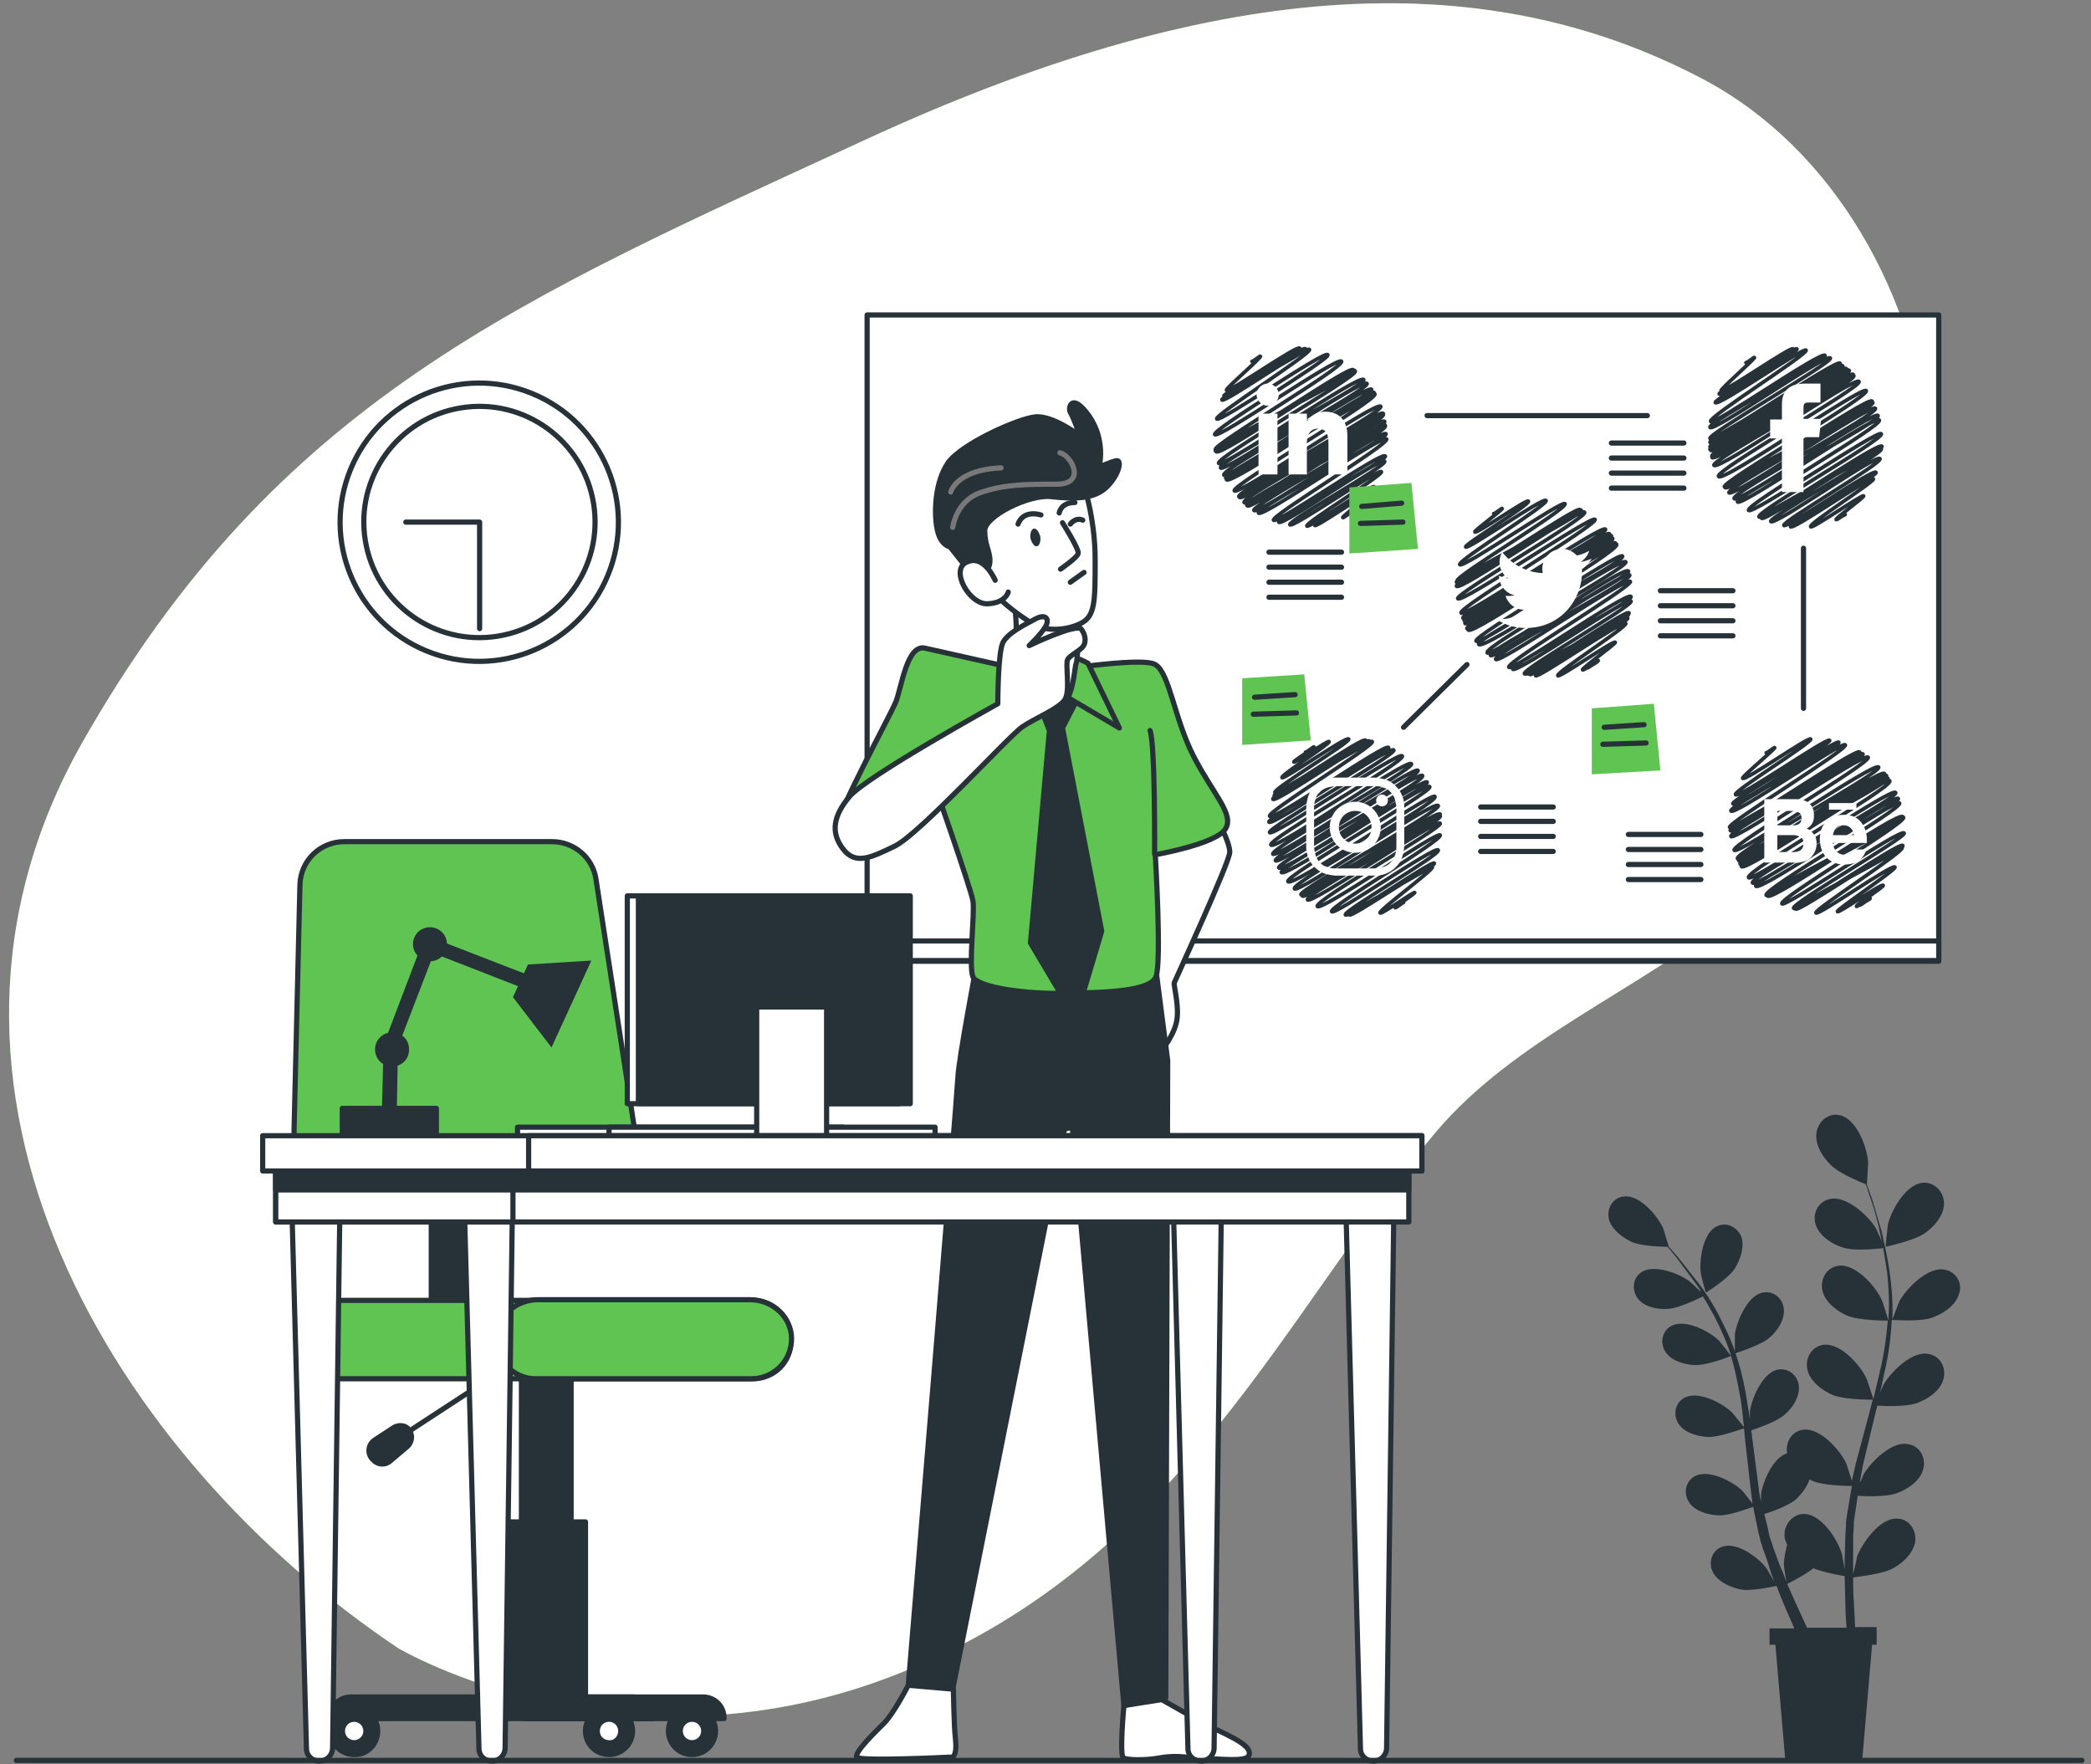 <svg xmlns="http://www.w3.org/2000/svg" xmlns:xlink="http://www.w3.org/1999/xlink" viewBox="0 0 320 270" xmlns:v="https://vecta.io/nano"><rect x="0" y="0" width="320" height="270" fill="#808080" stroke="none"/><style><![CDATA[.K{stroke-linejoin:round}.L{stroke:#263238}.M{stroke-width:.793}.N{stroke-miterlimit:10}.O{fill:#fff}.P{stroke-linecap:round}.Q{fill:#263238}.R{fill:none}.S{fill:#60c452}.T{stroke-width:.571}]]></style><use xlink:href="#B" class="S"/><use xlink:href="#B" opacity=".7" class="O"/><path d="M297.6 194.3c-2.5-.5-5.8 2.8-6.9 4.8-.1.1-.8 2.1-1.1 2.8v-.1c.1-2.5-.1-4.8-.4-7s-.8-4.3-1.2-6.2l-1.5-5.1-.8-2.2.2-3.3c-.1-2.3-1.7-6.6-4.2-7.3-1.8-.5-3.4.8-3.7 2.6s.9 3.7 2.1 4.9c1.2 1.3 4.6 2.7 5.4 3 .3.7.5 1.5.8 2.3a46 46 0 0 1 1.4 5.1c.1.5.2 1.1.4 1.6l-1-2.2c-1.2-2-4.6-5.1-7.1-4.5-1.8.4-2.7 2.3-2.1 4s2.5 2.9 4.1 3.4c1.7.6 5.4.2 6.2.1l.6 3.7c.2 2.2.4 4.5.2 7v.4c-.1-.4-.9-2.9-1-3.1-.9-2.1-4-5.6-6.6-5.3-1.8.2-2.9 2-2.5 3.8s2.2 3.1 3.7 3.8c1.8.8 6.1.8 6.3.8-.2 2.3-.5 4.6-1 6.9l-1.2 5.1-1-3c-.9-2.1-4-5.6-6.6-5.3-1.8.2-2.9 2-2.5 3.8s2.2 3.1 3.7 3.8c1.7.8 5.8.8 6.3.8l-.6 2.3-2 7.5-.6 2.6-.8-2.5c-.9-2.1-4-5.6-6.6-5.3-1.8.2-2.8 1.9-2.5 3.6-2.2.7-3.7 4.3-4 6.3v1.1c-.2-.8-.3-1.6-.4-2.4l-.9-7c-.1-.5-.1-1-.2-1.5.8-.3 3.9-1.3 5.1-2.4 1.2-1 2.3-2.7 2.2-4.3s-1.5-2.9-3.2-2.6c-2.3.4-4 4.3-4.3 6.4v1.2l-.6-3.8c-.4-2.2-.9-4.3-1.6-6.3.5-.2 4-1.3 5.2-2.4 1.2-1 2.3-2.7 2.2-4.3s-1.5-2.9-3.2-2.6c-2.3.4-4 4.3-4.3 6.4v2.7-.1c-.7-2.1-1.7-4-2.6-5.8-1-1.8-2-3.4-3.1-4.8l-3-3.8-1.4-1.6-.9-2.9c-.9-1.9-3.6-5.1-6-4.8-1.7.2-2.6 1.8-2.3 3.4.4 1.6 2 2.8 3.4 3.5s4.8.8 5.6.8l1.4 1.7 2.9 3.9c.3.4.6.8.8 1.3l-1.6-1.5c-1.6-1.3-5.6-2.8-7.5-1.5-1.4.9-1.5 2.8-.5 4.1 1.1 1.3 3.1 1.6 4.6 1.5 1.6-.1 4.7-1.6 5.3-1.9.6.9 1.1 1.9 1.7 2.9.9 1.8 1.8 3.7 2.5 5.8 0 .1.1.2.1.4-.2-.3-1.7-2.2-1.8-2.3-1.5-1.5-5.2-3.4-7.3-2.3-1.5.8-1.8 2.7-.9 4 .9 1.4 2.9 1.9 4.4 2 1.8.1 5.5-1.3 5.6-1.4.6 2 1 4 1.4 6.2.3 1.5.4 3.1.6 4.7l-1.8-2.2c-1.5-1.5-5.2-3.4-7.3-2.3-1.5.8-1.8 2.7-.9 4 .9 1.4 2.9 1.9 4.4 2 1.7.1 5.1-1.2 5.6-1.3l.2 2.1.8 7 .3 2.4-1.5-1.9c-1.5-1.5-5.2-3.4-7.3-2.3-1.5.8-1.8 2.7-.9 4 .9 1.4 2.9 1.9 4.4 2 1.6.1 4.5-1 5.4-1.3l.8 3.9.4 1.6c.2.5.3 1 .5 1.5.4 1 .7 2 1 3l.5 1.4-1.1-1.9c-1.2-1.7-4.6-4.2-6.8-3.4-1.6.5-2.2 2.4-1.5 3.8.7 1.5 2.5 2.3 4.1 2.7s5.1-.4 5.7-.5c.4 1.2.9 2.3 1.3 3.3l1.4 3.2h-3.8v2.5h.9l1.5 17.5H285l1.5-17.5h.7V249h-3.3l-.2-4.1c-.1-1.1-.1-2.3-.1-3.5.6-.1 4.5-.5 6.1-1.4 1.5-.8 3.1-2.3 3.4-4.1.2-1.8-1-3.5-2.8-3.5-2.6-.1-5.3 3.7-6.1 5.8 0 .1-.4 1.9-.6 2.7v-2.3-3.4c0-.6.1-1.2.1-1.8s.1-1.2.2-1.8l.4-2.7c1.1.1 4.4.2 6-.4s3.5-1.8 4-3.6c.5-1.7-.4-3.6-2.3-3.9-2.5-.5-5.8 2.8-6.9 4.8 0 .1-.2.6-.5 1.1l.5-2.7 1.8-7.5.4-1.6c1 .1 4.5.2 6.1-.4s3.5-1.8 4-3.6c.5-1.7-.4-3.6-2.3-3.9-2.5-.5-5.8 2.8-6.9 4.8 0 .1-.3.6-.5 1.2l.9-4.1c.5-2.4.8-4.8.9-7.1.6 0 4.6.3 6.3-.4 1.6-.6 3.5-1.8 4-3.6.6-1.5-.4-3.4-2.2-3.7zM276.5 249l-1.7-3.7-1.3-2.9c.4-.2 2.6-1.3 4-2.4 1.8.7 4.3 1.1 4.8 1.2l.1 3.9c0 1.4.1 2.8.2 4h-6.1zm6.2-17.4c-.1.6-.2 1.2-.2 1.8s-.1 1.2-.1 1.8l-.1 3.5v1.6c-.1-.9-.4-2.3-.4-2.4-.6-2.2-3.1-6.1-5.7-6.2-1.8-.1-3.2 1.6-3.1 3.3 0 .5.2.9.4 1.4-.3 1.1-.5 2.3-.5 3.1 0 .1.2 1.7.4 2.5-.3-.6-.5-1.3-.8-1.9-.4-.9-.7-1.9-1.1-2.9-.2-.5-.3-1-.5-1.5s-.3-1-.4-1.6l-.6-2.4c1-.3 3.8-1.3 4.9-2.3.8-.8 1.7-1.9 2-3 .1.1.3.1.4.2 1.6.7 5 .8 6.1.8l-.7 4.2zm11.9-42.9c1.4-1 2.9-2.7 2.9-4.5s-1.4-3.3-3.2-3.2c-2.6.2-4.9 4.2-5.4 6.5 0 .2-.4 3.3-.3 3.3-.1 0 4.3-.9 6-2.1zm-33.5 9.1s3.5-2.2 4.4-3.7c.8-1.3 1.5-3.2 1-4.8-.6-1.5-2.3-2.4-3.8-1.6-2.1 1-2.7 5.2-2.4 7.2 0 .2.7 2.9.8 2.9z" class="Q"/><g class="K L M N O"><path d="M132.7 48.2h164v98.9h-164z"/><path d="M132.7 144h164v3h-164z"/></g><path d="M270.3 115.2c.1.1 1.3-.9 1.3-.8.1.2-5.1 4.5-4.9 4.7.3.5 10.1-6.4 10.4-6 .3.5-11.9 8-11.5 8.5.4.7 14-8.8 14.4-8.3.3.6-15.1 9.1-14.8 9.7.4.7 15.9-10 16.2-9.4.4.7-16.9 9.8-16.5 10.5.5.8 17.1-10.8 17.5-10.1s-18 11.9-17.7 12.6c.5.9 19.4-12.3 19.9-11.5s-20.3 11.3-19.8 12c.4.8 19.8-12.6 20.3-11.7.4.7-20.7 11.7-20.2 12.6.5.8 20.5-13 21-12.1.5.8-21 13.4-20.5 14.2.5.9 21.5-13.6 22.1-12.7.5.9-22.1 13-21.6 14 .5.9 21.9-14 22.5-13 .5.9-22.8 12.5-22.3 13.3.5.9 22-14 22.6-13 .5.9-22.9 12.6-22.4 13.5.6 1 22.1-14 22.6-13.1.5.8-22.9 12.6-22.4 13.5.6 1 22.2-14 22.7-13.1.6 1-22.2 13.8-21.6 14.8.5.9 22-14 22.5-13 .5.9-22.4 12.9-21.9 13.8.6 1 21.8-13.7 22.3-12.9s-22.2 12.6-21.8 13.4c.6 1 21.5-13.5 22-12.7.5.9-21 13.2-20.4 14.1.5.9 20.3-13 20.9-12 .5.8-21.3 11.2-20.7 12.1.6 1 20.3-12.9 20.8-12s-21.2 11.2-20.7 12 20.2-12.9 20.7-12c.5.8-19.1 12.4-18.6 13.2.4.7 18.2-11.6 18.7-10.8.4.6-17.4 10.8-16.9 11.5.4.7 16.3-10.3 16.7-9.6s-16.8 9.1-16.4 9.7 15.9-10.2 16.3-9.4c.4.6-13.5 9.5-13.2 10s11.8-7.6 12.1-7c.2.4-9 6.5-8.8 6.8s6.8-4.4 7-4c.1.2-4.2 3-4.1 3.2.1.1 2-1.3 2.1-1.2 0 .1-1.6.9-1.6 1 .1.1 1.3-.9 1.3-.8" class="K L P R T"/><path d="M275.8 131.9c.4-.1.8-.2 1.1-.5.3-.2.5-.5.7-.8.3-.5.4-1 .4-1.5 0-.6-.1-1-.4-1.4s-.6-.7-1.1-.9c.3-.2.6-.4.7-.6.3-.4.4-.8.4-1.4s-.1-1.1-.4-1.5c-.5-.7-1.3-1-2.5-1H270v9.7h4.4c.6.1 1 0 1.4-.1zm-3.8-7.8h2.1c.5 0 .8.1 1.1.2s.5.4.5.9c0 .4-.1.7-.4.9s-.6.2-1 .2H272v-2.2zm0 6.3v-2.6h2.4c.4 0 .7.1 1 .2a1 1 0 0 1 .6 1c0 .6-.2 1-.6 1.2-.2.1-.6.2-1 .2H272zm7.7 1c.7.6 1.6.9 2.5.9 1.2 0 2.1-.3 2.7-1 .4-.4.6-.9.7-1.3h-1.9c-.1.2-.2.4-.4.5a1.69 1.69 0 0 1-1 .3 1.69 1.69 0 0 1-1-.3c-.5-.3-.7-.8-.8-1.5h5.2c0-.6 0-1.1-.1-1.4-.1-.6-.3-1.1-.6-1.5-.3-.5-.7-.8-1.2-1.1-.5-.2-1.1-.3-1.7-.3-1.1 0-1.9.3-2.6 1s-1 1.6-1 2.9c.1 1.3.5 2.2 1.2 2.8zm1.3-4.7c.3-.3.6-.4 1.1-.4.4 0 .8.1 1.1.4s.5.6.5 1.1h-3.2c.1-.5.3-.9.5-1.1zm-1.1-3.8h4.2v1h-4.2z" class="O"/><path d="M267.2 55.5c.1.1 1.3-.9 1.3-.8.1.2-5.3 4.9-5.1 5.1.3.4 10.8-6.9 11-6.4.3.5-11.6 6.5-11.3 6.9.3.5 11.6-7.4 11.9-6.9s-12.7 7.7-12.5 8.2c.4.7 13.6-8.6 13.9-8s-15 10.2-14.6 10.9 17-10.9 17.5-10.1c.4.6-18 10.2-17.6 11 .5.8 17.9-11.4 18.4-10.6.4.7-18.8 11.6-18.4 12.3.4.8 19.5-12.3 19.9-11.5.5.9-20.3 11.3-19.9 12.1.5.8 19.8-12.7 20.3-11.7.5.9-20.7 11.6-20.3 12.4.5.9 20.4-12.8 20.8-12 .5.8-21.3 11.5-20.8 12.4s20.6-13 21.1-12.2c.5.9-21.6 11.4-21 12.3.5 1 20.7-13.1 21.2-12.2.5.8-21.5 12.2-21 13.1s21.1-13.3 21.6-12.5c.6 1-22.1 11.8-21.6 12.7.6 1 21.2-13.4 21.7-12.5s-21.9 12.9-21.4 13.7c.6 1 21.7-13.8 22.2-12.8.5.8-22.1 13.6-21.5 14.5.6 1.1 22.1-14 22.6-13.1s-22.1 13.9-21.7 14.7c.5.9 22.1-14 22.6-13.1.6 1-23.1 12.2-22.5 13.2s22.1-13.9 22.6-13c.5.8-22.5 13-22 13.8.5.9 21.9-13.8 22.4-12.9s-22.2 12.9-21.6 13.8c.5.9 21.5-13.6 22-12.7.6 1-22 12.3-21.5 13.2s21.1-13.5 21.7-12.5c.5.9-20.5 12.9-20 13.8.5.8 19.9-12.5 20.3-11.7.5.8-19.2 11.9-18.7 12.7s18.3-11.6 18.8-10.8c.4.7-18.8 10.3-18.4 11s17.9-11.3 18.3-10.6-17.3 10.5-16.9 11.1c.5.8 16.2-10.4 16.7-9.6.4.7-15 9.6-14.7 10.2s13.7-8.8 14.1-8.1c.3.5-13.4 7.7-13.1 8.3.4.6 12.4-7.9 12.7-7.3.2.4-9.9 6.8-9.6 7.3.2.4 7.9-5 8.1-4.7.1.2-4.3 3.4-4.2 3.6.1.1 1.4-.9 1.4-.8s-1.4.7-1.4.8c.1.1 1.3-.9 1.3-.8" class="K L P R T"/><path d="M272.6 75.3h3.4v-8.4h2.4l.3-2.8H276v-1.6c0-.7.1-.9.8-.9h1.8v-2.9h-2.3c-2.5 0-3.6 1.1-3.6 3.2v2.3h-1.8v2.9h1.8v8.2z" class="O"/><path d="M228.6 78.6c.1.1 1.3-.9 1.3-.8.1.2-4.3 3.4-4.2 3.6.2.4 8-5.1 8.2-4.7.3.5-9.8 6.6-9.6 7 .3.5 11.9-7.7 12.3-7.1s-13.6 9.2-13.2 9.8c.4.7 15.8-10 16.1-9.3.4.8-16.9 11.1-16.5 11.8.5.8 18.4-11.6 18.8-10.9.5.8-19.3 10.4-18.9 11.1.5.9 18.6-11.9 19.1-11 .4.7-19.5 10.8-19.1 11.6.5.9 19.1-12.2 19.6-11.3.5.8-19.9 12.5-19.4 13.2.5.9 20.6-12.9 21-12.1s-21 13.5-20.5 14.3c.5.9 21.6-13.7 22.1-12.8.5.8-22.4 12.7-21.8 13.6.6 1.1 21.9-13.8 22.4-12.9S223.5 94 224.1 95s22-14 22.5-13c.5.8-22.9 12.5-22.4 13.4s22.1-13.9 22.6-13-22.8 12.9-22.3 13.8c.6 1 22.2-14 22.7-13.1s-23.1 12.4-22.5 13.3c.6 1 22.1-14.1 22.7-13.1s-22 14-21.5 14.8c.5.9 21.9-13.8 22.4-13 .6 1-22.5 12.5-22 13.5.7 1.1 21.9-13.6 22.5-12.6.5.8-21.8 12.9-21.2 13.9.5.9 21-13.5 21.6-12.5.5.9-21.6 12-21.1 12.9.5.8 20.7-13.2 21.3-12.3.5.9-21 12-20.5 12.9.5.8 20.1-12.8 20.6-11.9.4.7-19 12.3-18.6 13.1s18.2-11.7 18.7-10.8c.5.8-18.6 10.3-18.1 11.1s17.7-11.2 18.1-10.4c.4.7-16.7 10.4-16.3 11.1s15.6-10 16-9.3c.4.6-16.2 8.7-15.8 9.3.4.7 15.4-9.7 15.7-9.1.4.7-15.5 8.6-15.1 9.2s14.6-9.3 15-8.6c.3.5-14.4 8.2-14.1 8.8.3.5 13.4-8.6 13.8-8 .3.5-10.7 7.5-10.4 8 .2.4 8.6-5.5 8.8-5.1.1.2-5.2 4-5 4.2.1.2 2.3-1.5 2.4-1.4 0 .1-2.3 1.2-2.2 1.3s2-1.4 2.1-1.2c0 .1-1.6 1-1.6 1 .1.1 1.3-.9 1.3-.8" class="K L P R T"/><path d="M228.9 94.7c1.3.9 2.9 1.4 4.6 1.4 5.6 0 8.8-4.7 8.6-9 .6-.4 1.1-1 1.5-1.6-.5.2-1.1.4-1.7.5.6-.4 1.1-1 1.3-1.7-.6.3-1.2.6-1.9.7-.6-.6-1.3-1-2.2-1-2 0-3.4 1.8-3 3.7-2.5-.1-4.7-1.3-6.2-3.2a3 3 0 0 0 .9 4c-.5 0-1-.2-1.4-.4 0 1.4 1 2.7 2.4 3-.4.1-.9.1-1.4.1.4 1.2 1.5 2.1 2.8 2.1-1.1 1.2-2.7 1.6-4.3 1.4z" class="O"/><path d="M191.6 55.3c.1.1 1.3-.9 1.3-.8.1.3-5.3 4.9-5.2 5.2.3.5 10.9-7 11.2-6.4.3.5-11.8 6.9-11.6 7.3.3.5 12.2-7.9 12.5-7.2.3.5-13.1 7.3-12.8 7.8.3.6 13-8.4 13.4-7.7.3.6-14.5 10-14.2 10.6.4.7 16.6-10.6 17-9.8.4.7-17.7 11.4-17.3 12.2.5.8 18.9-12.1 19.4-11.2S185.6 68 186 68.8c.6 1 20.6-13.1 21.1-12.2S185.5 68.1 186 69c.6 1 20.8-13.1 21.3-12.3.4.7-21.8 11.4-21.2 12.4s20.7-13.3 21.3-12.3c.5.8-21.4 13.2-20.9 14.1s21.6-13.8 22.2-12.8c.5.9-22.5 12.5-21.9 13.5.5.9 21.8-13.9 22.4-12.9.5.8-22.5 13.1-21.9 14 .5.8 22.1-14.1 22.6-13.1.5.8-22.9 12.7-22.3 13.6.6 1 22.1-14.1 22.7-13.1.5.8-23 12.5-22.6 13.3.6 1 22.2-14 22.7-13.1s-22 14-21.5 14.8c.5.9 21.9-13.9 22.4-12.9.5.9-22.2 13-21.7 13.8.6 1 21.5-13.8 22.1-12.7.5.9-22.5 12-22 12.8.5.9 21.5-13.7 22-12.7.6 1-21.8 12.5-21.3 13.5.5.8 21-13.4 21.5-12.4.5.9-21.6 11.9-21.1 12.8.5.8 20.7-13.2 21.2-12.2.4.8-21.7 11.4-21.1 12.3.5.8 20.6-13.2 21.1-12.2.5.8-20.6 12.2-20.1 12.9.5.9 19.7-12.6 20.2-11.7.4.7-20 11.4-19.5 12.1.5.9 19.1-12.2 19.6-11.3.4.8-17.7 11.7-17.3 12.4S211.5 69 212 69.8c.4.7-16.7 9.5-16.3 10.1.4.8 15.7-10.1 16.2-9.3.4.7-14.9 9.1-14.5 9.7s13.7-8.7 14-8.1c.3.5-11.7 7.8-11.4 8.3.3.4 10-6.5 10.3-6 .2.4-9.3 5.5-9.1 5.9s8.2-5.3 8.5-4.9c.1.2-4.4 3.6-4.2 3.7.1.1 1.3-.9 1.3-.8" class="K L P R T"/><path d="M192.6 63.3h2.9v9.3h-2.9zm1.4-1.2c.9 0 1.7-.8 1.7-1.7s-.8-1.7-1.7-1.7-1.7.8-1.7 1.7.8 1.7 1.7 1.7zm6 5.6c0-1.3.6-2.1 1.7-2.1s1.6.7 1.6 2.1v4.9h2.9v-5.9c0-2.5-1.4-3.7-3.4-3.7s-2.8 1.5-2.8 1.5v-1.2h-2.8v9.3h2.8v-4.9z" class="O"/><path d="M199.8 115.1c.1.1 1.3-.9 1.3-.8.1.1-3.2 2.2-3.1 2.3.1.3 5.3-3.4 5.4-3.1.2.3-7.4 5.1-7.2 5.5s9.9-6.4 10.2-5.9-11.6 7.6-11.3 8.2c.4.6 13.5-8.7 13.9-8 .3.5-14.3 7.9-14 8.5.4.7 14.1-9 14.5-8.4.3.6-15 8.2-14.7 8.9.4.7 14.8-9.5 15.2-8.8.4.6-16.1 10.7-15.7 11.4.5.9 17.8-11.3 18.2-10.5.4.7-18.7 10.7-18.3 11.4.5.8 18.6-11.9 19.1-11 .4.7-19.4 11.9-19 12.6.4.8 19.9-12.6 20.3-11.7.5.9-20.6 12.7-20.1 13.6.6 1 21-13.4 21.5-12.4.5.8-21.7 12.9-21.2 13.8.5.8 21.7-13.6 22.2-12.8.5.9-22.3 12.9-21.8 13.8s21.9-13.9 22.5-13c.6 1-22.5 13.3-22 14.1.6 1.1 22.2-14 22.7-13.1.5.8-22.7 12.9-22.3 13.8.6 1 22.2-14 22.7-13.1.5.8-22.2 13.6-21.7 14.5.6 1.1 22-13.8 22.5-13 .6 1-22 13.1-21.5 14.1.5.9 21.4-13.7 22-12.7.5.8-21.4 12.9-21 13.6.5.9 20.8-13.2 21.3-12.3.5.8-21.5 11.7-21.1 12.5.5.9 20.6-13.1 21.1-12.2.4.8-20.8 11.9-20.3 12.8.5.8 19.9-12.5 20.3-11.7.4.7-19.3 11.8-18.8 12.7s18.4-11.6 18.8-10.9c.4.8-17.1 11-16.6 11.7.4.7 15.9-10.2 16.3-9.4.4.7-14.6 9.3-14.2 9.9s13.3-8.4 13.6-7.9c.3.6-13.3 7.4-13 7.9s12.4-7.9 12.7-7.3c.2.4-8.2 6.6-8 7 .2.3 5.2-3.3 5.3-3.1.1.1-3.1 2.2-3 2.3s1.3-.9 1.3-.8" class="K L P R T"/><path d="M207.4 120.3h3.1c.7 0 1.1.2 1.4.3.4.1.6.3.9.6s.4.5.6.9c.1.3.2.7.3 1.4v3.1 3.1c0 .7-.2 1.1-.3 1.4-.1.4-.3.6-.6.9s-.5.4-.9.6c-.3.1-.7.2-1.4.3h-3.1-3.1c-.7 0-1.1-.2-1.4-.3-.4-.1-.6-.3-.9-.6s-.4-.5-.6-.9c-.1-.3-.2-.7-.3-1.4v-3.1-3.1c0-.7.2-1.1.3-1.4.1-.4.3-.6.6-.9s.5-.4.9-.6c.3-.1.7-.2 1.4-.3h3.1m0-1.3h-3.1c-.8 0-1.4.2-1.8.4-.5.2-.9.5-1.3.9s-.7.8-.9 1.3-.3 1-.4 1.8v3.1 3.1c0 .8.2 1.4.4 1.8.2.5.5.9.9 1.3s.8.7 1.3.9 1 .3 1.8.4h3.1 3.1c.8 0 1.4-.2 1.8-.4.5-.2.9-.5 1.3-.9s.7-.8.9-1.3.3-1 .4-1.8v-3.1-3.1c0-.8-.2-1.4-.4-1.8-.2-.5-.5-.9-.9-1.3s-.8-.7-1.3-.9-1-.3-1.8-.4h-3.1m0 3.7a3.9 3.9 0 1 0 0 7.8 3.9 3.9 0 1 0 0-7.8m0 6.4c-1.4 0-2.5-1.1-2.5-2.5s1.1-2.5 2.5-2.5 2.5 1.1 2.5 2.5-1.1 2.5-2.5 2.5m5-6.6c0 .5-.4.9-.9.9s-.9-.4-.9-.9.4-.9.9-.9.9.4.9.9" class="O"/><path d="M254.1 90.4h11.1m-11.1 2.3h11.1M254.1 95h11.1m-11.1 2.3h11.1m-46.8-33.7h33.7m-37.3 47.7l9.7-9.6M276 83.9v24.5m-49.4 15.1h11.1m-11.1 2.2h11.1m-11.1 2.3h11.1m-11.1 2.3h11.1m-43.5-45.8h11.1m-11.1 2.3h11.1m-11.1 2.3h11.1m-11.1 2.3h11.1m41.3-23.6h11.1m-11.1 2.3h11.1m-11.1 2.3h11.1m-11.1 2.3h11.1m-8.5 53h11.1m-11.1 2.3h11.1m-11.1 2.3h11.1m-11.1 2.3h11.1" class="K L M N P R"/><path d="M253.1 107.7l-9.5.7v10.1l10.5-.6z" class="S"/><path d="M245.5 111.3l6.1-.4m-6.3 3l6.6-.2" class="K L M N P R"/><path d="M216 73.9l-9.5.7v10.1L217 84z" class="S"/><path d="M208.4 77.5l6.1-.5m-6.3 3.1l6.5-.2" class="K L M N P R"/><path d="M199.6 103.2l-9.5.6V114l10.5-.7z" class="S"/><g class="K L M N"><path d="M192 106.7l6.2-.4m-6.4 3l6.6-.2" class="P R"/><path d="M186.4 125.6s1.8 3.3 1.8 4.8-8.3 19.5-8.5 20c-.1.6.9 3.9.3 6.2-.6 2.4-2.8 4.9-2.8 4.9l-2.8-12.2s3.1-3.1 1.6-7.4-1.5-13.5-1.5-13.5l11.9-2.8zM172 261s-.7 7.5-.1 8c.6.4 3.6.4 5.7 0 2.9-.5 4.4.1 6.5.1s6.5.6 7-.4c.9-1.8-4.5-3.6-7.5-5.3l-5.8-3.3-5.8.9z" class="O"/><path d="M149.4 147.9s-2.7 14.3-2.8 16.9c-.1 2.7-7.6 93.1-7.6 93.1l6.8.6 17.1-85.7 1.2-.3L172 261l6.4-1.2.3-97.5-1.9-14.7-27.4.3z" class="Q"/><path d="M156.3 102.5l-14.7-3.3c-2.8-.7-3.6 5.9-4.5 8.2-.9 2.2-9.4 17.7-8.8 18.9s2.8 4.3 7.3 1.2 7.1-8.3 7.1-8.3 5.9 16.8 6.2 18.7-.7 9.9 0 11.6c.7 1.6 8.2 2.7 14.3 2.5 6.1-.1 12.8-.3 13.7-2.5s-.1-18.7-.1-18.7 9.2-1.6 10.7-3.9c1.5-2.2-1.8-5.3-4.8-11.1s-3.7-12.8-5.9-14.1-16.8 1.2-18.1 1.2c-1.4-.2-2.4-.4-2.4-.4z" class="S"/><path d="M158.5 106.5l2.1 5.3-2.9 32.5 6.9 11.6 4-13.4-6-31.1 3.3-6.4-4.4-2-3.5 2.7z" class="Q"/><path d="M153 101.6l-.4 9.5 9.9-4.9 8.8 5.2-4.8-9.9s-3.3-1.9-7.3-1.9c-4-.1-6.2 2-6.2 2z" class="S"/><g class="O"><path d="M155.1 91.2s.6 3.4.4 7.6c-.1 4.2.4 3.3 2.4 6.4 1.9 3.1 3.3 4.3 4.9 2.5s1.6-5.5 1.9-6.2.6-9.4.6-9.4-2.1 1.4-10.2-.9z"/><path d="M165.7 73.7s1.9 5.4 1.9 11.9 0 8.7-2.2 9.8-5.5 1.3-7.5 0-4.2-2.9-5.6-4.5c-1.4-1.5-5.2-6.3-5.7-9.4-.5-3.2 5.6-7.3 10.7-9.3 5.1-2.1 8.4 1.5 8.4 1.5z"/></g></g><path d="M159.2 82.1c.1.7-.1 1.4-.5 1.5s-.8-.5-1-1.2c-.1-.7.1-1.4.5-1.5s.8.5 1 1.2z" class="Q"/><g class="K L M N"><path d="M163.8 80.2s.8-1.1 1.9-.6m-1.9 9.5l2.1-1.5m-10.1-7.4s.6-2.2 3.5-1.4m2.8-.3s.2-1.6 2.4-1.6m-1.9 3.1s2.6 4.1 2.4 4.7c-.1.6-2.7 2.4-2.7 2.4" class="P R"/><path d="M150.4 87.6s1.1-.3 1.1-1.8-.8-2.4-.8-4.6 6.8-5.6 10.2-5.2 6.6.4 8.5-1.5 2.3-4.1 1.5-4-2.7 1-2.7 1 1.1-4-1.5-7.8c-2.7-3.8-3.3-1.3-2.9-.6.4.6 1.5 3.6 1.5 3.6s-4.2-3.2-6.9-2.9-11.2 4.1-13.3 7c-2 2.9-2.2 7.5-1.7 10.1s2 2.8 2 2.8l3.4 4.3 1.6-.4z" class="Q"/></g><path d="M145.8 80.7s.5-4 4.2-5.3 7.1-1.3 11.7-1.3c4.7 0 2.2-4.5.5-4.8m-16.7 6s.8-3.4 7.7-3.7" stroke="#787878" class="P R K M N"/><g class="L O K M N"><path d="M152.3 88.8s-1.7-4-4.3-2.8c-2.7 1.1.3 6.5 3.1 6.4s3.2-1.8 3.2-1.8" class="P"/><path d="M152.7 107.7s0-7.9.8-9.4 3.5-2.8 5-3.6 2.2 0 1.5 1.2-2.5 2.9-2.5 2.9 7.3-3.5 8-2.5.8 2.2 0 2.9-1.7 1.1-2.1 1.7.4 4.7-.4 6.1-4.6 2.9-6.5 4.2c-1.9 1.2-15.8 16.5-19.6 18.3-3.7 1.8-6 2.9-7.9.4s-1.5-5 1-8c2.6-3.1 22.7-14.2 22.7-14.2zM139 257.9s-2.2 4.3-3.7 5.8-4.5 4.4-4.2 5.2c.3.7 14.3 0 14.3 0s1.2.5.8-3c-.2-1.6-.3-7.4-.3-7.4l-6.9-.6z"/><path d="M176.7 130.7s.1-16.8-.7-18.9" class="P"/></g><path d="M57.8 264.9c0-2-1.6-3.6-3.6-3.6s-3.6 1.6-3.6 3.6 1.6 3.6 3.6 3.6c2 .1 3.6-1.6 3.6-3.6z" class="K L M N Q"/><circle cx="54.2" cy="264.9" r="1.8" class="K L M O"/><g class="N K L M"><path d="M96.8 264.9c0-2-1.6-3.6-3.6-3.6s-3.6 1.6-3.6 3.6 1.6 3.6 3.6 3.6 3.6-1.6 3.6-3.6z" class="Q"/><path d="M95 264.9a1.79 1.79 0 1 0-3.6 0 1.79 1.79 0 0 0 1.8 1.8c1 .1 1.8-.8 1.8-1.8z" class="O"/></g><circle cx="105.9" cy="264.9" r="3.6" class="K L M Q"/><circle cx="105.9" cy="264.9" r="1.8" class="K L M O"/><g class="N Q K L M"><path d="M87.5 260.8h-7.7v-53h7.6v53z"/><path d="M77.8 232.9h11.8v27.8H77.8zm-2-31.8H66v-21.2h9.9l-.1 21.2z"/></g><path d="M90.4 179.9H51.8c-3.8 0-6.9-3.1-6.8-6.9l.9-37.6c.1-3.7 3.1-6.6 6.8-6.6h31.8c3.3 0 6.2 2.4 6.7 5.7l5.8 37.6c.7 4.1-2.5 7.8-6.6 7.8z" class="K L M N S"/><path d="M77.8 209.1l-17 11.1" class="K L M N P R"/><path d="M60.2 218.5l-2.9 1.9c-1 .7-1.1 2.1-.3 2.9l.2.2a1.85 1.85 0 0 0 2.5.1l2.6-2.2c.8-.7.9-1.9.2-2.7h0c-.5-.6-1.5-.7-2.3-.2z" class="K L M N Q"/><g class="S K L M N"><path d="M115.2 211H52.1c-3.2 0-5.8-2.6-5.8-5.8v-.4c0-3.2 2.6-5.8 5.8-5.8h63.1c3.2 0 5.8 2.6 5.8 5.8v.4c.1 3.2-2.5 5.8-5.8 5.8z"/><path d="M121.1 204.2c-.4-3.1-3.2-5.3-6.3-5.3H82.3c-3.1 0-5.9 2.2-6.3 5.3-.4 3.7 2.4 6.8 6 6.8h33c3.6 0 6.5-3.1 6.1-6.8z"/></g><g class="Q K L M N"><path d="M110.7 263H50.5v-.1c0-1.8 1.4-3.2 3.2-3.2h53.9c1.8 0 3.2 1.4 3.2 3.2v.1z"/><path d="M100 263H80.4v-3.3h16.4c1.8 0 3.2 1.4 3.2 3.2v.1z"/></g><g class="O K L M N"><path d="M79.2 172.5h49.9v2H79.2z"/><path d="M93.2 172.5h49.9v2H93.2zm2.8-35.4h41.6v31.8H96z"/></g><path d="M97.7 137.1h41.6v31.8H97.7z" class="K L M N Q"/><path d="M115.8 154.1h10.7v20.4h-10.7z" class="K L M N O"/><g class="Q"><path d="M59.6 172.9a1.11 1.11 0 0 0 1.1-1.1l.2-11.6 5.5-14.3 13.1 5.1c.6.2 1.2-.1 1.4-.6.2-.6-.1-1.2-.6-1.4l-14.2-5.5c-.3-.1-.6-.1-.8 0a.9.9 0 0 0-.6.6l-5.9 15.5c0 .1-.1.2-.1.4l-.3 11.8c.1.5.6 1.1 1.2 1.1z"/><path d="M66.782 173.822h-14.4v-4.2h14.4z" class="K L M N"/><path d="M63.2 144.5c0-1.4 1.1-2.6 2.6-2.6 1.4 0 2.6 1.1 2.6 2.6 0 1.4-1.1 2.6-2.6 2.6a2.65 2.65 0 0 1-2.6-2.6zm-5.8 16.1c0-1.4 1.1-2.6 2.6-2.6s2.6 1.1 2.6 2.6-1.1 2.6-2.6 2.6-2.6-1.2-2.6-2.6zm23.4-13l9.7-.6-6.1 13.3-5.9-7.7z"/></g><g class="K L M N O"><path d="M44.7 186.1l2.2 81.5c0 1.1.9 1.9 2 1.9h0c1.1 0 2-.9 2-2L52 186h-7.3zm26.4 0l2.2 81.5c0 1.1.9 1.9 2 1.9h0c1.1 0 2-.9 2-2l1.1-81.5h-7.3zm108.5 0l2.2 81.5c0 1.1.9 1.9 2 1.9h0c1.1 0 2-.9 2-2l1.1-81.5h-7.3zm26.4 0l2.2 81.5c0 1.1.9 1.9 2 1.9h0c1.1 0 2-.9 2-2l1.1-81.5H206z"/><path d="M42.2 177.2h173.4v9.8H42.2z"/><path d="M42.2 177.2h36.3v9.8H42.2z"/></g><path d="M42.2 177.2h173.4v4.9H42.2z" class="K L M N Q"/><g class="O K L M N"><path d="M40.2 173.8h177.4v5.4H40.2z"/><path d="M80.9 173.8h136.7v5.4H80.9z"/></g><g class="R K L M"><circle transform="matrix(.379 -.925 .925 .379 -28.382 117.53)" cx="73.4" cy="79.9" r="21.3"/><circle transform="matrix(.987 -.159 .159 .987 -11.778 12.693)" cx="73.4" cy="79.9" r="17.7"/><path d="M62.1 79.9h11.3v16.3M2.5 269.4h316.1" class="N P"/></g><defs ><path id="B" d="M60.9 252.2s35 20.9 77.4 3.6c42.5-17.3 58.2-54.9 81.3-82.4 12.1-14.4 31-21.7 45.7-33.6 47.2-37.9 35.1-106.7-4.7-127.7-34.5-18.2-75.8-14.9-128.2 9.3S42.4 61 12.5 113.8c-29.8 52.8 5.1 109.4 48.4 138.4z"/></defs></svg>
